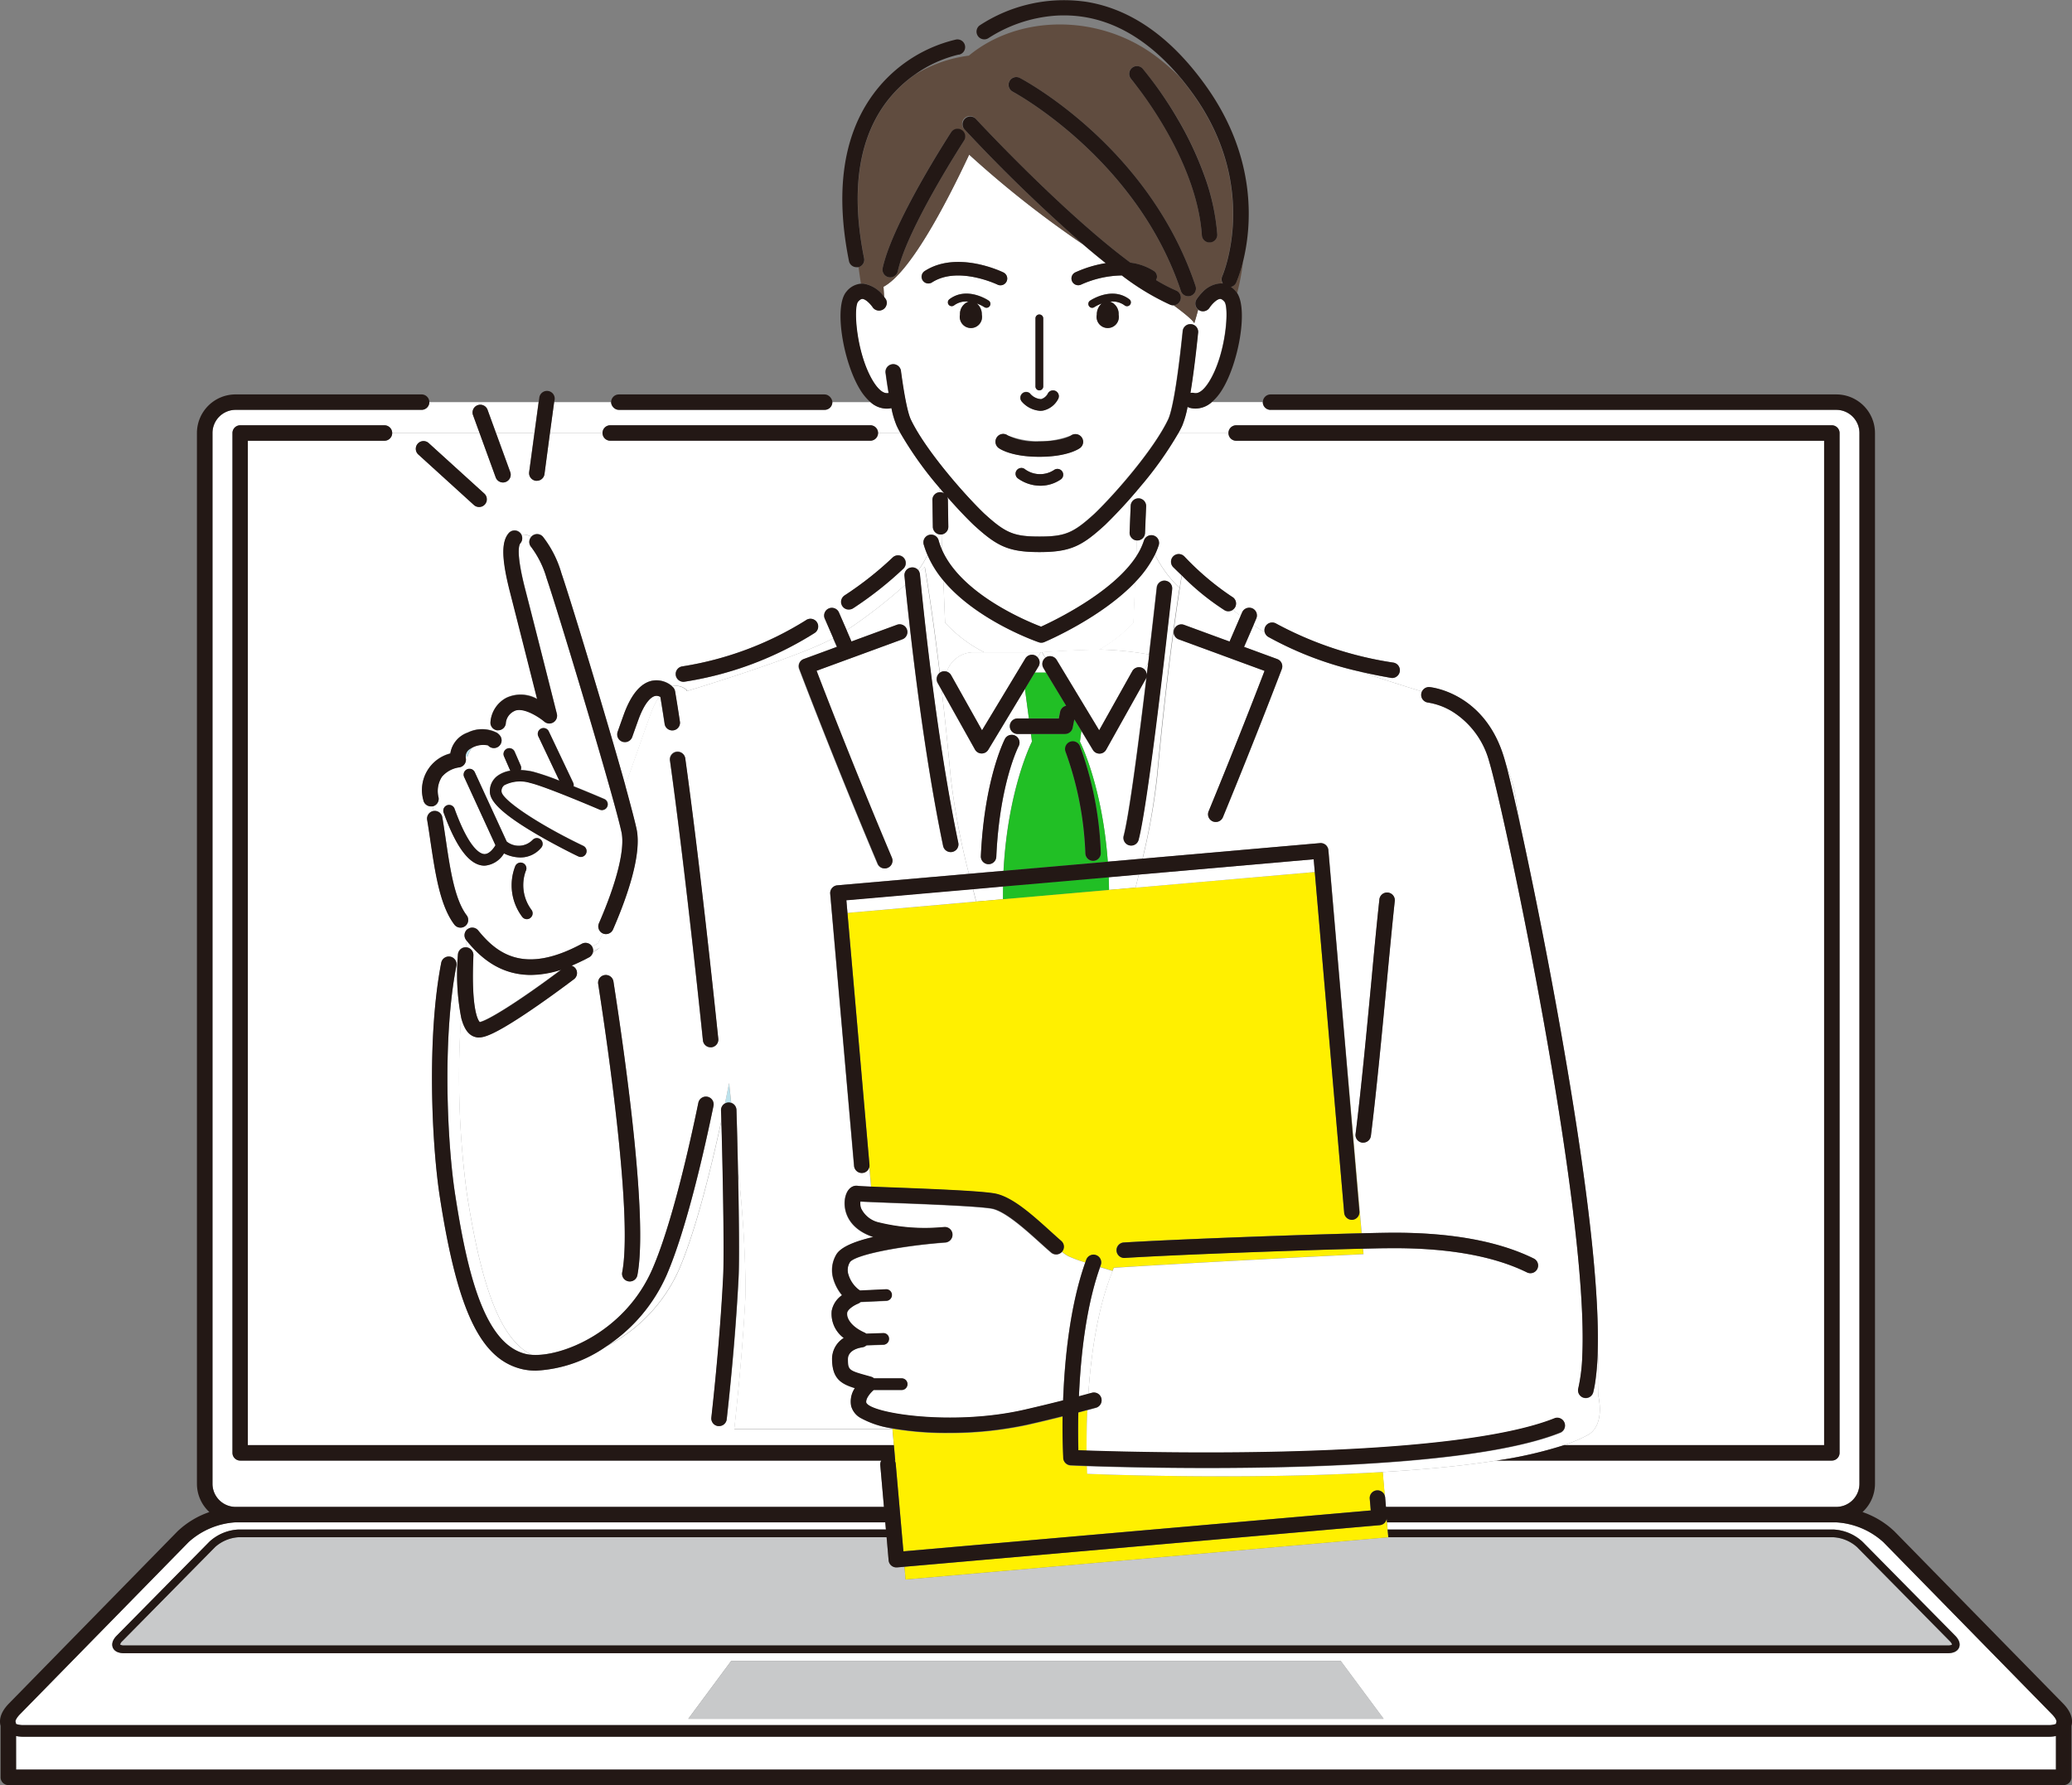 <svg xmlns="http://www.w3.org/2000/svg" width="257.981" height="222.285" viewBox="0 0 257.981 222.285">
  <rect x="0" y="0" width="257.981" height="222.285" fill="#808080" stroke="none"/>
  <g id="レイヤー_2" data-name="レイヤー 2" transform="translate(0.001 -0.05)">
    <g id="レイヤー_5" data-name="レイヤー 5" transform="translate(-0.001 0.05)">
      <path id="パス_1727" data-name="パス 1727" d="M472.332,148.326a10.989,10.989,0,0,0,.662,2.22c.136.285.292.587.458.893h-2.776a.964.964,0,0,0-.964-.964H437.327a.964.964,0,0,0-.96.964H429.82l.523-3.849h7.093a.961.961,0,0,0,.964.96h25.621a.96.96,0,0,0,.964-.96h4.751a3.078,3.078,0,0,0,2.016.8,2.676,2.676,0,0,0,.58-.068Z" transform="translate(-361.35 -97.516)" fill="#fff"/>
      <path id="パス_1728" data-name="パス 1728" d="M471.144,151.439l-1.069-2.939a.964.964,0,0,0-1.809.658l.831,2.281H458.213a.964.964,0,0,0-.96-.964H439.292a.964.964,0,0,0-.964.964V278.429a.964.964,0,0,0,.964.964H519.11a.949.949,0,0,0-.125.56l.458,5.21H438.725a2.888,2.888,0,0,1-2.885-2.885V151.439a2.888,2.888,0,0,1,2.885-2.888h23.153a.961.961,0,0,0,.96-.96h13.6l-.523,3.849Z" transform="translate(-409.383 -97.516)" fill="#fff"/>
      <path id="パス_1729" data-name="パス 1729" d="M431.765,536.106a.827.827,0,0,0-.075-.166h.061Z" transform="translate(-320.297 -354.063)" fill="#fff"/>
      <path id="パス_1730" data-name="パス 1730" d="M89.485,148.537h70.438a2.892,2.892,0,0,1,2.871,2.888V282.265a2.888,2.888,0,0,1-2.888,2.885H103.845l-.1-1.188a1.057,1.057,0,0,0-.054-.227l-.255-2.929c5.023-.3,9.914-.753,14.183-1.425h41.745a.964.964,0,0,0,.96-.964V151.426a.964.964,0,0,0-.96-.964H85.2a.964.964,0,0,0-.96.964H78a9.782,9.782,0,0,0,.462-.893,12,12,0,0,0,.679-2.376.984.984,0,0,0,.278.126,2.793,2.793,0,0,0,.716.092,3.078,3.078,0,0,0,2.016-.8H88.5a.96.96,0,0,0,.988.967Z" transform="translate(68.714 -97.503)" fill="#fff"/>
      <path id="パス_1731" data-name="パス 1731" d="M258.914,637.1a4.912,4.912,0,0,0,.96-.095v4.178H5.89V637a4.96,4.96,0,0,0,.964.092Z" transform="translate(-3.893 -420.824)" fill="#fff"/>
      <path id="パス_1732" data-name="パス 1732" d="M33.467,559.483a5.746,5.746,0,0,0-3.618,1.51l-11.539,11.7c-.679.679-.6,1.229-.492,1.49s.434.7,1.405.7H246.277c.967,0,1.3-.438,1.405-.7s.19-.8-.492-1.49l-11.539-11.7a5.739,5.739,0,0,0-3.618-1.51H176.518l-.078-.893h55.942a9.556,9.556,0,0,1,5.855,2.461l21,21.429c.509.519.577.849.567.906a.929.929,0,0,0-.068.3,2.6,2.6,0,0,1-.967.146H6.706a2.6,2.6,0,0,1-.971-.146.969.969,0,0,0-.068-.312c0-.051.061-.377.57-.9l20.995-21.439a9.564,9.564,0,0,1,5.855-2.461h80.884l.078.893Zm142.545,23.571-5.349-7.216H94.789l-5.345,7.216Z" transform="translate(-3.745 -369.019)" fill="#fff"/>
      <path id="パス_1733" data-name="パス 1733" d="M500.658,166.275a.96.96,0,0,0-.923.974l.054,3.343a.964.964,0,0,0,.961.947h.017a1.007,1.007,0,0,0,.105,0l.081,1.962a8.684,8.684,0,0,1-.421-1.154.964.964,0,1,0-1.853.509,10.389,10.389,0,0,0,.445,1.242,11.5,11.5,0,0,1-1.14,1.9.96.96,0,0,0-1.7.7c.031.339.068.7.105,1.093a63.536,63.536,0,0,1-7.317,5.678l-.964-2.213a.962.962,0,0,0-1.765.767l1.059,2.437c-.312.17-.624.339-.93.479-4.578,2.179-14.536,5.278-17.285,6.109v-.115a2.036,2.036,0,0,0-1.84-.5,2.956,2.956,0,0,0-2.539-.679c-1.412.319-2.579,1.727-3.475,4.195-.241.679-.5,1.395-.77,2.162a.964.964,0,0,0,1.816.638c.268-.76.523-1.48.764-2.145.886-2.44,1.748-2.888,2.077-2.97a.889.889,0,0,1,.557.058,9.712,9.712,0,0,0-1.13,2.294c-.889,2.444-1.965,5.624-3.136,8.807-2.355-8.41-6.744-22.878-7.962-26.442a13.442,13.442,0,0,0-2.311-4.551.961.961,0,0,0-1.358-.071.8.8,0,0,0-.088.1,1.9,1.9,0,0,0-1.2-.261.957.957,0,0,0-1.6-.2c-.927,1.1-.869,3.241.2,7.4.95,3.71,2.512,9.887,3.357,13.236a4.173,4.173,0,0,0-3.852-.139,3.733,3.733,0,0,0-1.952,2.936.961.961,0,0,0,.811,1.089h.071a2.154,2.154,0,0,1-.02.367,4.073,4.073,0,0,0-3.693-.071,3.33,3.33,0,0,0-2.179,2.607,4.689,4.689,0,0,0-3.363,5.793.964.964,0,0,0,.947.8.943.943,0,0,0,.166,0h.031c.037.193.078.387.115.587a.961.961,0,0,0-.781,1.106c.149.869.285,1.8.417,2.7.577,3.91,1.174,7.955,2.97,10.331a.967.967,0,0,0,.767.38.954.954,0,0,0,.574-.19l.292.39h-.017a.967.967,0,0,0-.143,1.358l.031.037c-.017.255-.034.536-.054.842h0a.967.967,0,0,0-1.018.916,27.91,27.91,0,0,0,.4,7.806,109.472,109.472,0,0,0,.713,21.969c2.009,12.958,4.565,18.3,8.04,20.085a4.807,4.807,0,0,1-.628-.092c-5.267-1.168-7.375-10.233-8.865-19.854-1-6.418-1.605-19.512.153-28.509a.961.961,0,1,0-1.887-.367c-1.806,9.238-1.185,22.627-.17,29.188,2.213,14.254,5.115,20.279,10.352,21.439a7.6,7.6,0,0,0,1.622.163,16.75,16.75,0,0,0,8.733-3.007A19.712,19.712,0,0,0,468.2,263.1c2.108-4.867,4.039-12.8,5.281-18.548.153,5.24.384,16.2.221,19.457-.261,5.2-.757,11.088-1.466,17.506a.961.961,0,0,0,.848,1.062h.109a.961.961,0,0,0,.954-.855c.716-6.448,1.215-12.384,1.476-17.618.115-2.271.041-8.186-.068-13.375a140.582,140.582,0,0,1,.937,15.249c-.261,5.43-.777,11.2-1.412,17h19.691l.17,1.968H414.5V159.877h17.021a.961.961,0,0,0,.961-.96h10.884l2.009,5.522a.964.964,0,0,0,.9.635.927.927,0,0,0,.339-.061.964.964,0,0,0,.577-1.232l-1.772-4.864h4.762l-.648,4.857a.964.964,0,0,0,.825,1.083h.132a.96.96,0,0,0,.95-.832l.679-5.115h6.55a.96.96,0,0,0,.96.96h32.385a.964.964,0,0,0,.964-.96h2.773a45.563,45.563,0,0,0,4.88,6.835Zm-56.746.149-6.883-6.252a.961.961,0,0,0-1.293,1.422l6.883,6.255a.962.962,0,0,0,1.293-1.425Zm41.423,16.046a.961.961,0,0,0-1.358-.238,40.93,40.93,0,0,1-15.381,5.743.964.964,0,0,0,.129,1.918.82.82,0,0,0,.129,0,42.478,42.478,0,0,0,16.226-6.075.96.96,0,0,0,.255-1.347Zm10.861-8.033a.967.967,0,0,0-1.358-.051,42.128,42.128,0,0,1-5.953,4.711.964.964,0,0,0,1.018,1.632,44.65,44.65,0,0,0,6.241-4.931.96.96,0,0,0,.041-1.361Z" transform="translate(-383.652 -104.994)" fill="#fff"/>
      <path id="パス_1734" data-name="パス 1734" d="M587.188,274.407a2.167,2.167,0,0,1,.367-.207,2.62,2.62,0,0,0-.638,1.144l-.265.051A1.072,1.072,0,0,1,587.188,274.407Z" transform="translate(-528.679 -181.156)" fill="#bce2ec"/>
      <path id="パス_1735" data-name="パス 1735" d="M103.376,159.844h73.2v125.07H144.2a19.026,19.026,0,0,0,2.939-1.249c1.358-.753,1.8-2.569,1.337-4.864.075-1.632.041-3.611-.081-5.861.207-9.3-2.036-24.732-4.188-37.2-1.792-10.365-3.886-20.74-5.43-27.857-.255-1.48-.451-2.647-.567-3.435a15.154,15.154,0,0,0-1.154-3.981c-.129-.5-.238-.9-.339-1.188-2.413-8-8.974-8.719-9.252-8.746a.961.961,0,0,0-.954.54c-1.266-.387-4.368-1.358-7.752-2.484,1.358.322,2.678.574,3.872.784a.924.924,0,0,0,.166.017.964.964,0,0,0,.166-1.911,44.517,44.517,0,0,1-14.638-4.874.964.964,0,0,0-1.4,1.106q-.7-.431-1.4-.913l.339-.8a.961.961,0,0,0-1.761-.767l-.183.417c-.339-.248-.658-.5-.981-.75a.913.913,0,0,0,.292-.319.957.957,0,0,0-.384-1.3,33.759,33.759,0,0,1-5.96-5.05.96.96,0,1,0-1.358,1.358c.339.339.679.679,1.056,1.018-.068.411-.153.937-.251,1.578a14.956,14.956,0,0,1-3.078-4.192,9.506,9.506,0,0,0,.462-1.154.964.964,0,0,0-1.836-.58,8.06,8.06,0,0,1-.957,1.972l.081-1.982h.041a.964.964,0,0,0,.96-.923L92.148,168a.96.96,0,0,0-.923-1l.054-1.3a44.444,44.444,0,0,0,4.88-6.835h6.255a.96.96,0,0,0,.96.984Z" transform="translate(50.54 -104.961)" fill="#fff"/>
      <path id="パス_1736" data-name="パス 1736" d="M492.328,399.879a.923.923,0,0,0-.438.126c.2-.954.37-1.809.509-2.525q.132,1.235.265,2.45a.992.992,0,0,0-.3-.054Z" transform="translate(-401.628 -262.595)" fill="#bce2ec"/>
      <path id="パス_1737" data-name="パス 1737" d="M333.74,609.43l5.345,7.216H252.5l5.345-7.216Z" transform="translate(-166.802 -402.611)" fill="#c8c9ca"/>
      <path id="パス_1738" data-name="パス 1738" d="M202.009,564.08h55.4a4.84,4.84,0,0,1,2.936,1.225L271.883,577c.251.251.292.411.289.448a.92.92,0,0,1-.516.1H44.6a.818.818,0,0,1-.523-.112.91.91,0,0,1,.292-.438h0l11.539-11.7a4.823,4.823,0,0,1,2.932-1.225h80.7l.251,2.881a.967.967,0,0,0,.96.879h.085l.927-.081.139,1.588Z" transform="translate(-29.152 -372.652)" fill="#c8c9ca"/>
      <path id="パス_1739" data-name="パス 1739" d="M395.877,325.24v1.605l-3.343.292c-.136-.526-.272-1.049-.4-1.568Z" transform="translate(-270.983 -214.873)" fill="#fff"/>
      <path id="パス_1740" data-name="パス 1740" d="M346.09,320.89q-.2.811-.407,1.636l-3.3.288q0-.815-.041-1.6Z" transform="translate(-204.298 -211.999)" fill="#fff"/>
      <path id="パス_1741" data-name="パス 1741" d="M339.165,244.858a.957.957,0,0,0-.275-.75l.465-.828C339.29,243.8,339.229,244.329,339.165,244.858Z" transform="translate(-196.392 -160.73)" fill="#fff"/>
      <path id="パス_1742" data-name="パス 1742" d="M402.386,212.1a17.367,17.367,0,0,0,4.874,3.682h-1.446A3.546,3.546,0,0,0,402.6,218.2a.863.863,0,0,0-.865.136c-1.018-8.505-1.87-13.192-1.87-13.192s-.248.241-.679.648a.927.927,0,0,0-.132-.224,11.505,11.505,0,0,0,1.14-1.9,12.834,12.834,0,0,0,1.982,3.187Z" transform="translate(-284.714 -134.556)" fill="#fff"/>
      <path id="パス_1743" data-name="パス 1743" d="M335.213,241.317l-4.324.377c-.679-9.54-3.469-14.95-3.469-14.95l.176-1.33,1.415,2.345a.954.954,0,0,0,.825.465h0a.95.95,0,0,0,.825-.492l4.935-8.824a.94.94,0,0,0,.109-.339c-.974,8.145-2.152,17.2-2.854,19.9a.96.96,0,0,0,.679,1.174,1.017,1.017,0,0,0,.244.031.964.964,0,0,0,.93-.719c1.062-4.073,3.072-21.3,4.174-31.2a.961.961,0,1,0-1.911-.214c-.241,2.152-.574,5.108-.957,8.356a40.344,40.344,0,0,0-6.055-.611h-.173a17.25,17.25,0,0,0,4.293-3.367l.2-5.057a13.667,13.667,0,0,0,2.464-3.441,14.958,14.958,0,0,0,3.078,4.191c-.6,3.9-1.744,11.96-2.8,23.377A80.1,80.1,0,0,1,335.213,241.317Z" transform="translate(-192.965 -134.398)" fill="#fff"/>
      <path id="パス_1744" data-name="パス 1744" d="M377.3,244.41a1.056,1.056,0,0,0,.1.251l.339.58H376.32l.462-.767a.3.3,0,0,0,.027-.058h.068Z" transform="translate(-247.479 -161.476)" fill="#fff"/>
      <path id="パス_1745" data-name="パス 1745" d="M386.542,260.863h0a.961.961,0,0,0,.825-.465l4.565-7.568.489,3.665h-1.358a.964.964,0,1,0,0,1.924h1.605l.129.964s-3,5.841-3.54,16.087l-4.3.373a89.3,89.3,0,0,1-2.284-12.191c-.363-3.964-.74-7.521-1.1-10.643l4.124,7.361A.957.957,0,0,0,386.542,260.863Zm.815,13.786h.048a.964.964,0,0,0,.961-.92c.421-9.164,2.759-13.728,2.783-13.773a.96.96,0,1,0-1.7-.893c-.105.2-2.559,5-3,14.594A.964.964,0,0,0,387.357,274.65Z" transform="translate(-264.319 -167.038)" fill="#fff"/>
      <path id="パス_1746" data-name="パス 1746" d="M353.287,323l13.148-1.151q.031.784.041,1.6l-13.206,1.168v-.367C353.273,323.818,353.277,323.408,353.287,323Z" transform="translate(-228.393 -212.633)" fill="#21bf25"/>
      <path id="パス_1747" data-name="パス 1747" d="M357.267,266.763l-.129-.964h4.246a.964.964,0,0,0,.944-.774l.2-1.025.876,1.449-.176,1.33s2.776,5.41,3.469,14.95l-12.975,1.137C354.27,272.6,357.267,266.763,357.267,266.763Zm4.174,1.286a41.4,41.4,0,0,1,2.444,12.646.961.961,0,0,0,.96.92h.058a.957.957,0,0,0,.92-1,42.6,42.6,0,0,0-2.6-13.294.964.964,0,0,0-1.782.73Z" transform="translate(-228.765 -174.417)" fill="#21bf25"/>
      <path id="パス_1748" data-name="パス 1748" d="M374.132,250.947a.967.967,0,0,0-.77.757l-.16.808h-3.713L369,248.846l1.222-2.036h1.419Z" transform="translate(-241.387 -163.061)" fill="#21bf25"/>
      <path id="パス_1749" data-name="パス 1749" d="M354.625,196.342c-1.782-.679-9.873-4.025-12.323-9.537l-.081-1.962a.96.96,0,0,0,.842-.967l-.054-3.346a.929.929,0,0,0-.081-.363c1.188,1.358,2.342,2.573,3.279,3.475,2.878,2.634,4.3,3.394,8.2,3.394s5.325-.76,8.186-3.394l.031-.031a61.037,61.037,0,0,0,4.208-4.561l-.054,1.3h0a.964.964,0,0,0-1,.923l-.136,3.319a.964.964,0,0,0,.923,1l-.081,1.982C363.554,192.086,356.288,195.575,354.625,196.342Z" transform="translate(-224.999 -118.299)" fill="#fff"/>
      <path id="パス_1750" data-name="パス 1750" d="M413.774,179.593l-.024-.523.574.679a.967.967,0,0,0-.526-.156Z" transform="translate(-296.767 -118.312)" fill="#fff"/>
      <path id="パス_1751" data-name="パス 1751" d="M356.374,222.689a.957.957,0,0,0-.339,1.018h-.479a.954.954,0,0,0-.143-1.083l.383-.638h-7.036a17.367,17.367,0,0,1-4.874-3.682l-.217-5.254c4.147,4.969,11.5,7.558,11.879,7.691a.9.9,0,0,0,.312.054.96.96,0,0,0,.377-.078c.373-.16,7.127-3.075,11.319-7.467l-.2,5.057a17.252,17.252,0,0,1-4.293,3.367c-2.844,0-7.127.309-7.127.309Z" transform="translate(-226.215 -140.759)" fill="#fff"/>
      <path id="パス_1752" data-name="パス 1752" d="M352.8,79.013a.964.964,0,1,0-1.914-.2c-.825,7.945-1.48,10.26-1.8,10.935-1.724,3.652-6.482,9.164-9.164,11.74-2.654,2.427-3.682,2.854-6.869,2.854s-4.215-.428-6.886-2.871c-2.657-2.559-7.416-8.071-9.14-11.723-.258-.553-.679-2.036-1.215-5.977a.964.964,0,1,0-1.907.258q.183,1.358.367,2.433c-.723.183-1.432-.679-1.9-1.408-2.111-3.394-2.529-9.235-1.9-9.965.3-.339.479-.339.54-.339.434.031,1.039.679,1.313,1.093a.964.964,0,0,0,1.622-1.018c-.027-.041-.1-.153-.214-.3-.02-.339-.048-.777-.081-1.273,3.258-1.731,7.65-10.026,10.667-16.454a126.476,126.476,0,0,0,14.187,11.183c.94.808,1.884,1.588,2.82,2.332a14.831,14.831,0,0,0-3.791,1.147.842.842,0,0,0,.74,1.514,12.772,12.772,0,0,1,5.06-1.134,31.159,31.159,0,0,0,6.011,3.642.91.91,0,0,0,.373.078h.071c2.467,1.826,2.559,2.186,2.552,2.24h0c.024-.068.227-.679.492-1.7a.588.588,0,0,0,.071.058.964.964,0,0,0,1.327-.3c.275-.421.879-1.062,1.313-1.093.061,0,.244,0,.54.339.625.73.207,6.581-1.9,9.965-.465.747-1.174,1.6-1.9,1.408a.94.94,0,0,0-.434,0C352.165,84.562,352.484,82.092,352.8,79.013Zm-24.8,14.309c.153.112,1.6,1.086,5.057,1.086s4.9-.974,5.057-1.086A.961.961,0,0,0,337,91.757a11,11,0,0,1-7.881,0,.95.95,0,0,0-1.337.217A.971.971,0,0,0,328.007,93.322Zm2.376,3.777a4.819,4.819,0,0,0,2.8.923,4.473,4.473,0,0,0,2.607-.818.723.723,0,0,0-.872-1.151,3.177,3.177,0,0,1-3.706-.139.723.723,0,0,0-.825,1.184Zm2.786-8.414a2.377,2.377,0,0,0,.339-.027,2.783,2.783,0,0,0,1.89-1.436.726.726,0,1,0-1.283-.679,1.4,1.4,0,0,1-.838.679,1.905,1.905,0,0,1-1.4-.726.723.723,0,0,0-1.018,1.018,3.305,3.305,0,0,0,2.3,1.171ZM323.2,76.716a1.386,1.386,0,1,0,2.715,0,1.779,1.779,0,0,0-.618-1.392,4.7,4.7,0,0,1,.93.451.486.486,0,0,0,.268.081.472.472,0,0,0,.4-.21.482.482,0,0,0-.126-.679c-.112-.075-2.715-1.809-4.884-.176a.48.48,0,0,0,.577.767,2.555,2.555,0,0,1,1.833-.479,1.616,1.616,0,0,0-1.1,1.636Zm5.39-5.254c-.234-.115-5.77-2.766-9.788-.183a.842.842,0,1,0,.91,1.415c3.214-2.067,8.091.258,8.145.282a.818.818,0,0,0,.367.085.842.842,0,0,0,.367-1.6Zm4.473,5.233a.485.485,0,0,0-.482.482v8.485a.482.482,0,1,0,.964,0V77.177a.485.485,0,0,0-.485-.475Zm11.2-1.9c-2.172-1.629-4.775.1-4.887.176a.485.485,0,0,0-.126.679.472.472,0,0,0,.4.21.5.5,0,0,0,.272-.081,4.666,4.666,0,0,1,.916-.445,1.785,1.785,0,0,0-.608,1.385,1.386,1.386,0,1,0,2.715,0,1.615,1.615,0,0,0-1.069-1.622,2.552,2.552,0,0,1,1.826.475.48.48,0,1,0,.577-.767Z" transform="translate(-203.656 -37.539)" fill="#fff"/>
      <path id="パス_1753" data-name="パス 1753" d="M304.765,98.633a17.09,17.09,0,0,0,.848-2.624,27.769,27.769,0,0,1-.73,3.927,1.975,1.975,0,0,0-.149-.2,3.317,3.317,0,0,0-.624-.56A.957.957,0,0,0,304.765,98.633Z" transform="translate(-150.846 -63.442)" fill="#604c3f"/>
      <path id="パス_1754" data-name="パス 1754" d="M308.591,38.146c-1.588-7.877-.8-14.21,2.328-18.826a15.819,15.819,0,0,1,4.039-4.073,16.929,16.929,0,0,1,6.666-2.342c6.235-5.152,16.27-5.247,23.377.146a27.576,27.576,0,0,1,2.8,2.44q.913,1.076,1.785,2.3c8.291,11.631,3.615,22.481,3.567,22.59a.954.954,0,0,0,.075.916,2.392,2.392,0,0,0-.485,0,3.394,3.394,0,0,0-2.067,1.086,5.865,5.865,0,0,0-.726.889.961.961,0,0,0,.224,1.273c-.265,1.018-.468,1.639-.492,1.7,0-.054-.085-.414-2.552-2.24a.96.96,0,0,0,.3-1.843,19.81,19.81,0,0,1-2.495-1.3.842.842,0,0,0-.268-1.13,7.073,7.073,0,0,0-2.929-1.042c-8.529-6.326-19.125-17.771-19.257-17.913a.962.962,0,1,0-1.415,1.3,205.38,205.38,0,0,0,14.787,14.339,126.484,126.484,0,0,1-14.187-11.183c-3.017,6.428-7.409,14.723-10.667,16.454.034.5.061.93.081,1.273a3.963,3.963,0,0,0-2.579-1.677,2.5,2.5,0,0,0-.319,0q-.156-.988-.292-2.036a.957.957,0,0,0,.7-1.1Zm42.041-2.885a.954.954,0,0,0,.882.889h.143a.961.961,0,0,0,.893-1.018,27.381,27.381,0,0,0-1.643-7.416,41.955,41.955,0,0,0-3.394-7.127,46.675,46.675,0,0,0-4.273-6.072.962.962,0,0,0-1.459,1.252c0,.017.258.309.655.818C344.4,19.106,350.075,27.085,350.631,35.261ZM327.077,17.388c.153.081,15.446,8.325,20.944,24.823a.964.964,0,0,0,.913.658.927.927,0,0,0,.3-.051.964.964,0,0,0,.611-1.218c-5.749-17.248-21.2-25.566-21.881-25.913a.96.96,0,1,0-.9,1.7ZM311.628,40.5a1.046,1.046,0,0,0,.207.02.96.96,0,0,0,.937-.757c1.171-5.342,8.166-16.152,8.237-16.247a.962.962,0,0,0-1.612-1.049c-.3.455-7.26,11.2-8.505,16.885A.967.967,0,0,0,311.628,40.5Z" transform="translate(-200.992 -5.978)" fill="#604c3f"/>
      <path id="パス_1755" data-name="パス 1755" d="M322,118.68h0" transform="translate(-173.304 -78.418)" fill="none" stroke="#604c3f" stroke-linecap="round" stroke-linejoin="round" stroke-width="0"/>
      <path id="パス_1756" data-name="パス 1756" d="M389.635,239.991a.981.981,0,0,0-.21-.18.96.96,0,0,0-1.32.339l-5.4,8.923L378.86,242.2a.95.95,0,0,0-.54-.438,3.55,3.55,0,0,1,3.217-2.413h8.481Z" transform="translate(-260.438 -158.133)" fill="#fff"/>
      <path id="パス_1757" data-name="パス 1757" d="M351.285,240.871a.916.916,0,0,0-.21-.163.961.961,0,0,0-1.31.367l-4.124,7.358-5.284-8.76a.964.964,0,0,0-1.324-.339.717.717,0,0,0-.088.064l-.424-.709s4.276-.3,7.127-.309h.173a40.34,40.34,0,0,1,6.055.611c-.037.339-.078.679-.119,1.018Z" transform="translate(-208.786 -157.493)" fill="#fff"/>
      <path id="パス_1758" data-name="パス 1758" d="M562.317,349.35a12.507,12.507,0,0,0,3.822-.645c-5.43,4.073-9.211,6.367-10.131,6.516-.17-.166-1.106-1.408-.794-8.291a.964.964,0,0,0-.913-1.018c.02-.305.037-.587.054-.842C556.011,347.117,558.434,349.35,562.317,349.35Z" transform="translate(-496.283 -227.973)" fill="#fff"/>
      <path id="パス_1759" data-name="パス 1759" d="M540.981,347.76s-.367.309-.981.811a.919.919,0,0,0,.1-.285C540.4,348.123,540.7,347.947,540.981,347.76Z" transform="translate(-466.273 -229.75)" fill="#fff"/>
      <path id="パス_1760" data-name="パス 1760" d="M544.69,352.58c.624-.255,1.269-.557,1.945-.91-.434.339-.944.764-1.5,1.208A.978.978,0,0,0,544.69,352.58Z" transform="translate(-473.518 -232.333)" fill="#fff"/>
      <path id="パス_1761" data-name="パス 1761" d="M544.113,197.754a11.963,11.963,0,0,1,1.918,3.886c1.466,4.29,8.41,27.325,9.323,31.625.445,2.087-.58,6.221-2.814,11.339a.964.964,0,0,0,.492,1.263c-.339.75-.567,1.2-.567,1.2-.255.16-.506.309-.753.455a.96.96,0,0,0-1.293-.373c-7.1,3.822-10.521,1.307-12.9-1.656a.96.96,0,0,0-1.337-.153l-.292-.39h0a.96.96,0,0,0,.187-1.358c-1.5-1.985-2.06-5.77-2.6-9.452-.136-.91-.271-1.846-.424-2.739a.957.957,0,0,0-1.11-.787h0c-.037-.2-.078-.394-.115-.587a.957.957,0,0,0,.75-1.1,3.267,3.267,0,0,1,.424-2.593,3.41,3.41,0,0,1,2.128-1.161.974.974,0,0,0,.845-1.123,1.57,1.57,0,0,1-.02-.187l.265-.051a2.62,2.62,0,0,1,.638-1.144,2.942,2.942,0,0,1,1.88-.234.96.96,0,0,0,1.51-1.184,1.472,1.472,0,0,0-.339-.339,2.265,2.265,0,0,1,.02-.367H540a.964.964,0,0,0,.95-.821,1.839,1.839,0,0,1,1.018-1.551c1.018-.584,2.987.624,3.788,1.3a.964.964,0,0,0,1.554-.971c-.027-.1-2.6-10.311-3.947-15.568-1.164-4.541-.747-5.495-.591-5.678a.964.964,0,0,0,.129-1.039,1.9,1.9,0,0,1,1.2.261.957.957,0,0,0,.01,1.276Zm-.543,46.334a.709.709,0,0,0,.411-.129.719.719,0,0,0,.18-1.018,5.107,5.107,0,0,1-.736-4.826.723.723,0,1,0-1.31-.6,6.552,6.552,0,0,0,.862,6.255.73.73,0,0,0,.594.322Zm-6.493-18.327a.723.723,0,0,0-1.31.6l3.91,8.519c-.272.451-.8,1.117-1.385,1.1-.506-.02-1.884-.608-3.7-5.614a.723.723,0,1,0-1.358.492c1.582,4.351,3.221,6.5,5.009,6.564h.085a3.1,3.1,0,0,0,2.41-1.527,4.626,4.626,0,0,0,2.036.506,3.346,3.346,0,0,0,2.644-1.273.723.723,0,0,0-1.1-.93,2.416,2.416,0,0,1-3.245.221Zm9.242-5.04a.721.721,0,1,0-1.3.618l2.6,5.488a30.709,30.709,0,0,0-3.3-1.127,8.413,8.413,0,0,0-1.514-.2.706.706,0,0,0,0-.557l-.74-1.7a.723.723,0,1,0-1.324.577l.74,1.7c0,.02.027.037.041.061a3.645,3.645,0,0,0-1.656.679,2.352,2.352,0,0,0-.9,1.9c0,.882.645,2.274,5.654,5.227,2.647,1.561,5.328,2.844,5.356,2.858a.709.709,0,0,0,.309.071.723.723,0,0,0,.312-1.375c-5.522-2.637-10.182-5.743-10.182-6.788a.9.9,0,0,1,.339-.767,4.287,4.287,0,0,1,3.238-.285c1.894.434,8.563,3.289,8.631,3.319a.723.723,0,1,0,.567-1.327c-.139-.061-1.863-.8-3.8-1.578a.7.7,0,0,0-.054-.451Z" transform="translate(-477.974 -129.631)" fill="#fff"/>
      <path id="パス_1762" data-name="パス 1762" d="M312.373,528.987a.957.957,0,0,0-.872,1.042l.126,1.459-58.189,5.091-.957-10.908a.824.824,0,0,0-.051-.227v-.166l-.17-1.924-.17-1.969v-.071a39.688,39.688,0,0,0,6.93.553,46.149,46.149,0,0,0,9.893-1.018q2.216-.506,4.385-1.049c-.044,2.959.061,4.979.075,5.2a.96.96,0,0,0,.92.906c.2,0,.906.041,2.019.078.017.608.037.947.037.947s19.206.828,36.78-.227l.255,2.929a.964.964,0,0,0-1.011-.641Z" transform="translate(-140.962 -343.401)" fill="#fff000"/>
      <path id="パス_1763" data-name="パス 1763" d="M361.235,517.759l1.123-.3c-.088,1.965-.105,3.7-.095,5.047l-1.018-.034C361.218,521.523,361.187,519.849,361.235,517.759Z" transform="translate(-226.97 -341.855)" fill="#fff000"/>
      <path id="パス_1764" data-name="パス 1764" d="M311.056,559.571h0l-60.106,5.261-.139-1.588,59.163-5.176a.957.957,0,0,0,.865-.808l.037.458.078.893Z" transform="translate(-138.198 -368.147)" fill="#fff000"/>
      <path id="パス_1765" data-name="パス 1765" d="M291.47,368.968a.961.961,0,1,0-1.806-.658c-.037.1-.075.2-.109.309a16.533,16.533,0,0,1-2.125-.8,6.107,6.107,0,0,1-.791-.54.96.96,0,0,0-.115-1.337c-.421-.363-.882-.777-1.358-1.218-2.257-2.036-4.813-4.344-7.025-4.7-1.989-.319-8.084-.553-12.537-.726-.95-.034-1.918-.071-2.715-.105l-.224-2.559a1.088,1.088,0,0,0,0-.234l-2.725-31.306,16.026-1.415,3.343-.292,13.206-1.157,3.3-.288L318.126,320l3.659,42.424a.964.964,0,0,0,.957.879h.061a.961.961,0,0,0,.876-1.042l-2.128-24.776,2.4,27.491c-7.843.193-22.912.737-29.677,1.154a.964.964,0,0,0,.119,1.921c6.788-.421,21.942-.967,29.727-1.157l.058.679c-19.939.977-31.085,1.7-31.085,1.7-.054.126-.105.251-.156.377-.543-.16-1.066-.316-1.561-.468A.915.915,0,0,0,291.47,368.968Z" transform="translate(-154.422 -211.411)" fill="#fff000"/>
      <path id="パス_1766" data-name="パス 1766" d="M354.59,465c.5.153,1.018.309,1.561.468-1.88,4.612-2.695,10.433-3.027,15.327l-1.174.316C352.157,476.271,352.8,470.016,354.59,465Z" transform="translate(-217.621 -307.199)" fill="#fff"/>
      <path id="パス_1767" data-name="パス 1767" d="M391.713,448.532c-1.941,5.495-2.583,12.218-2.766,17.2-1.6.407-3.224.8-4.863,1.174-8.98,2.036-19.053.441-19.644-.879-.115-.523.557-1.28.9-1.565a.154.154,0,0,0,.024-.024h3.482a.723.723,0,0,0,0-1.446h-3.492a.927.927,0,0,0-.36-.2l-.519-.146c-2.254-.628-2.342-.7-2.376-1.982s1.6-1.51,1.789-1.534a.978.978,0,0,0,.54-.255l2.1-.071a.723.723,0,0,0,.7-.747.713.713,0,0,0-.747-.7l-2.1.071a.878.878,0,0,0-.214-.136c-1.622-.726-2.25-1.761-2.155-2.461.058-.417.828-.93,1.358-1.14a.915.915,0,0,0,.316-.207l3.255-.149a.717.717,0,1,0-.078-1.432l-3.217.153a1.147,1.147,0,0,0-.149-.1,3.734,3.734,0,0,1-1.293-1.877,1.86,1.86,0,0,1,.18-1.541c.54-.865,5.712-1.958,11.427-2.43l.523-.041a.964.964,0,0,0-.163-1.918l-.431.034a23.942,23.942,0,0,1-7.735-.6,3.232,3.232,0,0,1-2.213-1.734,1.852,1.852,0,0,1-.1-.879c.608.037,1.744.085,4,.17,4.154.16,10.43.4,12.3.7,1.653.265,4.188,2.552,6.041,4.225.5.448.967.872,1.405,1.249a.957.957,0,0,0,1.358-.105,6.118,6.118,0,0,0,.791.54A16.534,16.534,0,0,0,391.713,448.532Z" transform="translate(-256.593 -291.325)" fill="#fff"/>
      <path id="パス_1768" data-name="パス 1768" d="M300.1,316.9l-22.319,1.951q.21-.825.407-1.636l21.775-1.907Z" transform="translate(-136.395 -208.313)" fill="#fff"/>
      <path id="パス_1769" data-name="パス 1769" d="M402.03,327.588l15.751-1.378c.132.519.268,1.042.4,1.568l-16.016,1.415Z" transform="translate(-296.651 -215.514)" fill="#fff"/>
      <path id="パス_1770" data-name="パス 1770" d="M404.907,264.108c.489,1.928,1.29,2.393,2.036,2.495a2,2,0,0,0,.214,0c.679,0,1.928-.428,5.267-2.613,2.668-1.748,5.454-3.825,6.53-4.636a.964.964,0,0,0,.187-1.358l-.034-.037c.557-.445,1.066-.855,1.5-1.208.078-.044.16-.081.241-.126a.95.95,0,0,0,.387-.39c.614-.5.981-.811.981-.811-.3.187-.594.363-.882.526a.953.953,0,0,0-.1-.628h0c.248-.146.5-.3.753-.455,0,0,.224-.451.567-1.2h0a.907.907,0,0,0,.384.081.964.964,0,0,0,.882-.577c1.714-3.934,3.615-9.3,2.932-12.51-.214-1-.73-2.943-1.422-5.4,1.171-3.183,2.247-6.364,3.136-8.807a9.715,9.715,0,0,1,1.13-2.294.766.766,0,0,1,.119.058c.173,1.035.356,2.186.543,3.424a.964.964,0,0,0,1.9-.285c-.214-1.408-.417-2.7-.611-3.842a.974.974,0,0,0-.272-.523l-.112-.1a2.036,2.036,0,0,1,1.84.5v.115c2.749-.842,12.707-3.94,17.285-6.109.305-.146.618-.309.93-.479l.465,1.069-4.127,1.517a.964.964,0,0,0-.543.5.95.95,0,0,0-.027.74c.044.112,4.259,11.241,9.754,24.253a.957.957,0,0,0,.886.587.91.91,0,0,0,.373-.078.961.961,0,0,0,.512-1.259c-4.575-10.84-8.264-20.364-9.377-23.276l10.711-3.923a.964.964,0,1,0-.679-1.806l-5.658,2.077-.6-1.395a63.536,63.536,0,0,0,7.314-5.678c.652,6.53,2.23,20.672,4.7,32.534a.964.964,0,0,0,.944.767,1,1,0,0,0,.2-.02.96.96,0,0,0,.743-1.137c-2.6-12.479-4.205-27.528-4.775-33.42a.956.956,0,0,0-.081-.3c.434-.407.679-.648.679-.648s.842,4.687,1.87,13.192a.964.964,0,0,0-.275,1.242l.533.954c.363,3.122.74,6.679,1.1,10.643a89.115,89.115,0,0,0,2.284,12.191l-16.406,1.436a.971.971,0,0,0-.876,1.045l2.963,33.865a.961.961,0,0,0,1.907.068l.224,2.559c-.832-.037-1.456-.068-1.632-.088-.563-.119-1.246.2-1.548,1.222-.37,1.259-.126,3.944,3.431,5.138-2.186.513-4,1.215-4.578,2.155a3.8,3.8,0,0,0-.39,3.055,5.65,5.65,0,0,0,1.083,2.036,3.055,3.055,0,0,0-1.263,1.935,3.8,3.8,0,0,0,1.52,3.394,3.089,3.089,0,0,0-1.453,2.715c.041,2.376,1.127,3.007,2.834,3.533a2.99,2.99,0,0,0-.458,2.226,2.447,2.447,0,0,0,1.191,1.493,11.74,11.74,0,0,0,3.93,1.29v.071H438.924c.635-5.787,1.151-11.563,1.412-17a143.339,143.339,0,0,0-.937-15.249c-.061-3.055-.136-5.861-.19-7.521a.964.964,0,0,0-.658-.879q-.132-1.212-.265-2.45c-.139.716-.312,1.571-.509,2.525a.96.96,0,0,0-.492.865c0,.373.027.8.041,1.28-1.242,5.749-3.173,13.681-5.281,18.548a19.712,19.712,0,0,1-9.058,9.567,20.5,20.5,0,0,0,7.538-8.9c2.474-5.722,4.711-15.643,5.824-21.042a.961.961,0,0,0-1.884-.387c-1.1,5.332-3.3,15.106-5.709,20.666-3.394,7.86-11.309,11.027-15.079,10.718-3.475-1.782-6.031-7.127-8.04-20.085A109.177,109.177,0,0,1,404.907,264.108Zm26.011-31.954c1.721,12.408,3.445,28.509,4.1,34.835a.961.961,0,0,0,.957.862h.1a.964.964,0,0,0,.855-1.059c-.662-6.35-2.376-22.461-4.11-34.9a.964.964,0,1,0-1.907.265Zm-8.936,27.786c1.33,8.566,4.283,29.215,2.993,35.918a.957.957,0,0,0,.76,1.127.836.836,0,0,0,.183.017.961.961,0,0,0,.944-.777c1.3-6.75-1.307-25.818-2.98-36.58a.962.962,0,0,0-1.9.3Z" transform="translate(-347.508 -137.436)" fill="#fff"/>
      <path id="パス_1771" data-name="パス 1771" d="M203.484,285.421c.115.787.312,1.955.567,3.435-.713-3.265-1.313-5.841-1.721-7.416A15.155,15.155,0,0,1,203.484,285.421Z" transform="translate(-14.74 -185.938)" fill="#fff"/>
      <path id="パス_1772" data-name="パス 1772" d="M174.349,314.894a.964.964,0,1,0-.509-1.857l-.38.1c.339-4.894,1.147-10.715,3.027-15.327.051-.126.1-.251.156-.377,0,0,11.146-.733,31.085-1.7l-.058-.679c1.134-.027,2.111-.048,2.881-.058,7.372-.1,13.27.91,17.533,3.014a.962.962,0,0,0,.852-1.724c-4.538-2.243-10.735-3.326-18.412-3.214-.8,0-1.833.034-3.024.064l-2.4-27.491-.224-2.59-1.514-17.631a.984.984,0,0,0-.339-.655.961.961,0,0,0-.7-.221l-22.1,1.935a80.089,80.089,0,0,0,1.833-10.3c1.056-11.417,2.2-19.481,2.8-23.377.1-.641.183-1.168.251-1.578a30.591,30.591,0,0,0,5.339,4.341.933.933,0,0,0,.458.119.957.957,0,0,0,.553-.183c.322.251.648.5.981.75l-1.388,3.19-5.658-2.077a.962.962,0,1,0-.662,1.806l10.681,3.923c-.913,2.376-3.543,9.184-6.964,17.489a.96.96,0,0,0,.523,1.256.99.99,0,0,0,.367.071.964.964,0,0,0,.889-.594c4.259-10.341,7.3-18.368,7.331-18.449a.96.96,0,0,0-.567-1.242l-4.13-1.517,1.178-2.715q.7.479,1.4.913a.95.95,0,0,0,.451.57,42.763,42.763,0,0,0,11.38,4.307c3.394,1.137,6.486,2.1,7.752,2.484a.865.865,0,0,0-.1.339.954.954,0,0,0,.4.872.971.971,0,0,0,.468.176,8.335,8.335,0,0,1,3.055,1.147,10.538,10.538,0,0,1,4.548,6.241c1.846,6.109,12.422,55.786,11.577,73.988a21.448,21.448,0,0,1-.5,4.035.961.961,0,0,0,.7,1.164.944.944,0,0,0,.234.031.964.964,0,0,0,.933-.73c.085-.339.16-.723.224-1.117a30.942,30.942,0,0,0,.329-4.28c.122,2.25.156,4.229.081,5.861.458,2.294.037,4.11-1.337,4.864a19.026,19.026,0,0,1-2.939,1.249,52.3,52.3,0,0,1-8.414,1.924c-4.27.679-9.164,1.127-14.183,1.425-17.574,1.056-36.78.227-36.78.227s-.02-.339-.037-.947c2.837.1,8.342.248,14.977.248,14.662,0,34.845-.737,44.012-4.412a.964.964,0,0,0-.72-1.785c-5.99,2.41-18.283,3.862-35.548,4.2-9.968.193-18.969-.041-22.76-.166,0-1.358,0-3.082.1-5.047Zm33.223-33.053a.708.708,0,0,0,.119,0,.964.964,0,0,0,.954-.842c.679-5.43,1.358-12.663,1.972-19.047.339-3.733.679-7.273.994-10.124a.964.964,0,1,0-1.914-.2c-.305,2.864-.641,6.4-.994,10.144-.6,6.374-1.29,13.576-1.965,19.006a.957.957,0,0,0,.835,1.066Z" transform="translate(-37.956 -139.557)" fill="#fff"/>
      <rect id="長方形_2256" data-name="長方形 2256" width="27.545" height="1.924" rx="0.962" transform="translate(76.09 49.114)" fill="#231815"/>
      <path id="パス_1773" data-name="パス 1773" d="M1.116,307.77,22.1,286.334a10.861,10.861,0,0,1,3.967-2.4,4.789,4.789,0,0,1-1.548-3.526V149.569a4.813,4.813,0,0,1,4.809-4.809H52.493a.96.96,0,0,1,.96.96h0a.96.96,0,0,1-.96.96H29.34a2.888,2.888,0,0,0-2.885,2.888V280.408a2.888,2.888,0,0,0,2.885,2.885h80.718l-.458-5.21a.95.95,0,0,1,.126-.56H29.907a.964.964,0,0,1-.964-.964V149.569a.964.964,0,0,1,.964-.964H47.868a.964.964,0,0,1,.961.964h0a.96.96,0,0,1-.961.96H30.857V275.6h80.436l.17,1.924H111.4a1.018,1.018,0,0,1,.126.394l.957,10.908,58.189-5.091-.126-1.459a.96.96,0,0,1,1.863-.4,1.057,1.057,0,0,1,.054.227l.1,1.188h56.068a2.888,2.888,0,0,0,2.888-2.885V149.569a2.892,2.892,0,0,0-2.888-2.888H158.2a.96.96,0,0,1-.964-.96h0a.961.961,0,0,1,.964-.96h70.438a4.816,4.816,0,0,1,4.813,4.809V280.408a4.792,4.792,0,0,1-1.551,3.526,10.837,10.837,0,0,1,3.967,2.4l21,21.436c1.191,1.218,1.208,2.206,1.042,2.783v6.415a.964.964,0,0,1-.964.964H1.038a.964.964,0,0,1-.964-.961v-6.414C-.092,309.976-.078,308.992,1.116,307.77ZM234.49,287.678a9.556,9.556,0,0,0-5.855-2.461H172.693l-.037-.458a.957.957,0,0,1-.865.808l-59.18,5.179-.927.081H111.6a.967.967,0,0,1-.96-.879l-.251-2.881H29.72a4.822,4.822,0,0,0-2.932,1.225l-11.539,11.7h0a.909.909,0,0,0-.292.438.818.818,0,0,0,.523.112H242.533a.92.92,0,0,0,.516-.1c0-.037-.037-.2-.288-.448l-11.539-11.7a4.84,4.84,0,0,0-2.936-1.225h-55.43l-.085-.96h55.484a5.739,5.739,0,0,1,3.618,1.51l11.539,11.7c.679.679.6,1.229.492,1.49s-.438.7-1.405.7H15.445c-.971,0-1.3-.438-1.405-.7s-.19-.8.492-1.49l11.539-11.7a5.746,5.746,0,0,1,3.618-1.51H110.3l-.078-.893H29.34a9.564,9.564,0,0,0-5.855,2.461L2.491,309.108c-.509.519-.577.845-.57.9a.971.971,0,0,1,.068.312,2.606,2.606,0,0,0,.971.146h252.06a2.6,2.6,0,0,0,.967-.146.93.93,0,0,1,.068-.3c0-.058-.058-.387-.567-.906ZM2.005,316H255.98v-4.181a4.909,4.909,0,0,1-.96.092H2.959A4.972,4.972,0,0,1,2,311.823Z" transform="translate(0.001 -95.646)" fill="#231815"/>
      <path id="パス_1774" data-name="パス 1774" d="M86.22,156.09h74.168a.964.964,0,0,1,.96.964V284.044a.964.964,0,0,1-.961.964H118.643a52.3,52.3,0,0,0,8.414-1.924h32.368V158.014H86.22a.96.96,0,0,1-.96-.96h0a.964.964,0,0,1,.96-.964Z" transform="translate(67.695 -103.131)" fill="#231815"/>
      <path id="パス_1775" data-name="パス 1775" d="M471.345,156.083H438.96a.96.96,0,0,0-.96.96h0a.96.96,0,0,0,.96.96h32.385a.96.96,0,0,0,.96-.96h0a.964.964,0,0,0-.964-.964Z" transform="translate(-362.98 -103.125)" fill="#231815"/>
      <path id="パス_1776" data-name="パス 1776" d="M340.609,188.152h-.037a.964.964,0,0,1-.923-1l.136-3.319a.964.964,0,0,1,1-.923h0a.96.96,0,0,1,.923,1l-.136,3.323A.964.964,0,0,1,340.609,188.152Z" transform="translate(-199.003 -120.847)" fill="#231815"/>
      <path id="パス_1777" data-name="パス 1777" d="M377.41,124.407v-8.485a.482.482,0,1,1,.964,0v8.485a.482.482,0,1,1-.964,0Z" transform="translate(-248.484 -76.277)" fill="#231815"/>
      <path id="パス_1778" data-name="パス 1778" d="M375.11,143.728a.726.726,0,1,1,1.283.679,2.783,2.783,0,0,1-1.89,1.436,2.375,2.375,0,0,1-.339.027,3.337,3.337,0,0,1-2.3-1.157.723.723,0,0,1,1.018-1.018,1.929,1.929,0,0,0,1.4.726,1.4,1.4,0,0,0,.832-.692Z" transform="translate(-244.647 -94.709)" fill="#231815"/>
      <path id="パス_1779" data-name="パス 1779" d="M371.175,171.843a3.177,3.177,0,0,0,3.706.139.723.723,0,0,1,.872,1.151,4.473,4.473,0,0,1-2.606.818,4.819,4.819,0,0,1-2.8-.923.723.723,0,0,1,.825-1.184Z" transform="translate(-243.63 -113.467)" fill="#231815"/>
      <path id="パス_1780" data-name="パス 1780" d="M362.93,159.659a.95.95,0,0,1,1.337-.217,7.683,7.683,0,0,0,3.94.747c2.759,0,3.889-.679,3.94-.73a.961.961,0,1,1,1.117,1.565c-.153.112-1.592,1.086-5.057,1.086s-4.9-.974-5.057-1.086a.971.971,0,0,1-.221-1.364Z" transform="translate(-238.8 -105.224)" fill="#231815"/>
      <path id="パス_1781" data-name="パス 1781" d="M347.854,60.939a7.073,7.073,0,0,1,2.929,1.042.842.842,0,0,1,.268,1.13,19.813,19.813,0,0,0,2.495,1.3.96.96,0,0,1-.3,1.843h-.071a.909.909,0,0,1-.373-.078,30.989,30.989,0,0,1-6.011-3.642,12.771,12.771,0,0,0-5.06,1.134.842.842,0,0,1-.74-1.514A14.832,14.832,0,0,1,344.79,61c-.937-.743-1.88-1.524-2.82-2.332a202.218,202.218,0,0,1-14.787-14.339.962.962,0,0,1,1.415-1.3C328.73,43.169,339.325,54.613,347.854,60.939Z" transform="translate(-207.111 -28.235)" fill="#231815"/>
      <path id="パス_1782" data-name="パス 1782" d="M407.007,65.831a1.046,1.046,0,0,1-.207-.02.967.967,0,0,1-.737-1.147c1.246-5.685,8.21-16.42,8.505-16.885a.962.962,0,1,1,1.612,1.049c-.071.109-7.066,10.9-8.237,16.247A.961.961,0,0,1,407.007,65.831Z" transform="translate(-296.163 -31.291)" fill="#231815"/>
      <path id="パス_1783" data-name="パス 1783" d="M420.558,16.4a15.537,15.537,0,0,0-5.43,2.461,15.819,15.819,0,0,0-4.039,4.073c-3.133,4.616-3.917,10.949-2.328,18.826a.957.957,0,0,1-.7,1.117h-.051a.919.919,0,0,1-.19,0,.96.96,0,0,1-.93-.709c-1.7-8.4-.811-15.229,2.624-20.286a17.849,17.849,0,0,1,10.7-7.355.96.96,0,1,1,.339,1.891Z" transform="translate(-301.175 -9.606)" fill="#231815"/>
      <path id="パス_1784" data-name="パス 1784" d="M351.276,35.242a.957.957,0,0,1-.655.54,3.317,3.317,0,0,1,.625.567,1.982,1.982,0,0,1,.149.2c1.381,2.121.139,8.78-1.863,12.015a6.549,6.549,0,0,1-1.3,1.565,3.078,3.078,0,0,1-2.016.8,2.794,2.794,0,0,1-.716-.092.984.984,0,0,1-.278-.126,12,12,0,0,1-.679,2.376c-.136.288-.292.587-.462.893a45.147,45.147,0,0,1-4.88,6.835,61.026,61.026,0,0,1-4.208,4.561l-.031.031c-2.861,2.617-4.283,3.394-8.186,3.394s-5.325-.76-8.2-3.394c-.937-.9-2.091-2.114-3.279-3.475a.93.93,0,0,1,.081.363l.054,3.346a.96.96,0,0,1-.842.967,1.016,1.016,0,0,1-.105,0h-.017a.964.964,0,0,1-.961-.947l-.054-3.343a.96.96,0,0,1,.923-.974h.024a.967.967,0,0,1,.526.156l-.574-.679a44.61,44.61,0,0,1-4.88-6.835c-.166-.305-.322-.608-.458-.893a10.982,10.982,0,0,1-.662-2.22,2.678,2.678,0,0,1-.587.068,3.078,3.078,0,0,1-2.016-.8,6.632,6.632,0,0,1-1.3-1.565c-2.07-3.343-3.326-10.355-1.7-12.218a2.589,2.589,0,0,1,1.819-.984,2.5,2.5,0,0,1,.319,0,3.945,3.945,0,0,1,2.579,1.677c.112.146.187.258.214.3a.964.964,0,0,1-1.622,1.018c-.275-.421-.879-1.062-1.313-1.093-.061,0-.244,0-.54.339-.625.73-.207,6.577,1.9,9.965.465.743,1.174,1.592,1.9,1.408q-.183-1.083-.366-2.433a.964.964,0,1,1,1.907-.258c.533,3.937.957,5.43,1.215,5.977,1.724,3.652,6.482,9.164,9.14,11.723,2.671,2.444,3.7,2.871,6.886,2.871s4.215-.428,6.869-2.854c2.674-2.576,7.433-8.088,9.164-11.74.319-.679.974-2.99,1.8-10.935a.964.964,0,1,1,1.914.2c-.319,3.078-.638,5.549-.954,7.443a.94.94,0,0,1,.434,0c.726.19,1.436-.662,1.9-1.408,2.111-3.394,2.528-9.235,1.9-9.965-.3-.339-.479-.339-.54-.339-.434.031-1.039.679-1.314,1.093a.964.964,0,0,1-1.327.3.591.591,0,0,1-.071-.058.961.961,0,0,1-.224-1.273,5.861,5.861,0,0,1,.726-.889,3.394,3.394,0,0,1,2.067-1.086,2.393,2.393,0,0,1,.485,0,.954.954,0,0,1-.075-.916c.048-.109,4.724-10.959-3.567-22.59q-.876-1.232-1.785-2.3c-4.6-5.383-9.768-7.925-15.456-7.548a17.733,17.733,0,0,0-8.3,2.79.964.964,0,0,1-1.123-1.565A19.143,19.143,0,0,1,332.69.288c5.532.913,10.521,4.439,14.828,10.48,6.5,9.106,5.637,17.682,4.606,21.847a17.1,17.1,0,0,1-.848,2.627Z" transform="translate(-197.356 -0.05)" fill="#231815"/>
      <path id="パス_1785" data-name="パス 1785" d="M344.058,55.579a.927.927,0,0,1-.3.051.964.964,0,0,1-.913-.658c-5.5-16.5-20.791-24.742-20.944-24.823a.96.96,0,1,1,.9-1.7c.655.34,16.121,8.665,21.87,25.913A.964.964,0,0,1,344.058,55.579Z" transform="translate(-195.813 -18.738)" fill="#231815"/>
      <path id="パス_1786" data-name="パス 1786" d="M313.8,25.81a.962.962,0,0,1,1.459-1.252,46.669,46.669,0,0,1,4.249,6.082,41.96,41.96,0,0,1,3.394,7.127,27.381,27.381,0,0,1,1.653,7.423.96.96,0,0,1-.893,1.018h-.143a.954.954,0,0,1-.882-.889c-.557-8.176-6.235-16.155-8.183-18.667C314.054,26.118,313.81,25.844,313.8,25.81Z" transform="translate(-172.995 -16.018)" fill="#231815"/>
      <path id="パス_1787" data-name="パス 1787" d="M390.747,98.448A.842.842,0,0,1,391,97.287c4.012-2.583,9.554.068,9.788.183a.842.842,0,0,1-.37,1.6.818.818,0,0,1-.366-.085c-.051-.024-4.928-2.349-8.145-.282a.842.842,0,0,1-1.161-.255Z" transform="translate(-275.855 -63.541)" fill="#231815"/>
      <path id="パス_1788" data-name="パス 1788" d="M397.578,109.249a.48.48,0,1,1-.577-.767c2.172-1.632,4.772.1,4.884.176a.482.482,0,0,1,.126.679.472.472,0,0,1-.4.21.485.485,0,0,1-.268-.081,4.7,4.7,0,0,0-.93-.451,1.778,1.778,0,0,1,.618,1.391,1.386,1.386,0,1,1-2.715,0,1.616,1.616,0,0,1,1.076-1.626A2.555,2.555,0,0,0,397.578,109.249Z" transform="translate(-278.793 -71.22)" fill="#231815"/>
      <path id="パス_1789" data-name="パス 1789" d="M345.74,109.571a.472.472,0,0,1-.4-.21.485.485,0,0,1,.126-.679c.112-.075,2.715-1.806,4.887-.176a.48.48,0,0,1-.577.767,2.552,2.552,0,0,0-1.826-.475,1.616,1.616,0,0,1,1.069,1.622,1.386,1.386,0,1,1-2.715,0,1.785,1.785,0,0,1,.608-1.385,4.666,4.666,0,0,0-.916.445A.5.5,0,0,1,345.74,109.571Z" transform="translate(-209.744 -71.236)" fill="#231815"/>
      <path id="パス_1790" data-name="パス 1790" d="M363.562,196.335a.964.964,0,0,1,.628,1.208,9.5,9.5,0,0,1-.462,1.154,13.668,13.668,0,0,1-2.464,3.441c-4.185,4.412-10.945,7.311-11.319,7.467a.961.961,0,0,1-.377.078.9.9,0,0,1-.312-.054c-.39-.132-7.742-2.715-11.879-7.691a12.835,12.835,0,0,1-1.982-3.187,10.384,10.384,0,0,1-.455-1.239.964.964,0,1,1,1.853-.519,8.675,8.675,0,0,0,.421,1.154c2.45,5.512,10.542,8.858,12.323,9.537,1.663-.757,8.929-4.246,11.858-8.75a8.061,8.061,0,0,0,.957-1.972A.964.964,0,0,1,363.562,196.335Z" transform="translate(-219.913 -129.652)" fill="#231815"/>
      <path id="パス_1791" data-name="パス 1791" d="M349.434,213.118a.961.961,0,0,1,.849,1.062c-1.1,9.9-3.112,27.118-4.175,31.2a.964.964,0,0,1-.93.72,1.018,1.018,0,0,1-.244-.031.96.96,0,0,1-.679-1.174c.7-2.7,1.88-11.753,2.854-19.9a.939.939,0,0,1-.109.339l-4.935,8.824a.95.95,0,0,1-.825.492h0a.954.954,0,0,1-.825-.465L339,231.838l-.906-1.456-.207,1.042a.964.964,0,0,1-.943.774h-5.851a.964.964,0,1,1,0-1.924h5.07l.16-.808a.967.967,0,0,1,.753-.781l-2.491-4.127-.339-.58a1.054,1.054,0,0,1-.1-.251.957.957,0,0,1,.339-1.018.723.723,0,0,1,.088-.064.964.964,0,0,1,1.324.339l5.291,8.756,4.124-7.368a.961.961,0,0,1,1.31-.367.917.917,0,0,1,.21.163.957.957,0,0,1,.275.75c.064-.529.126-1.056.19-1.578.041-.339.081-.679.119-1.018.384-3.248.716-6.2.957-8.356a.957.957,0,0,1,1.062-.848Z" transform="translate(-204.332 -140.8)" fill="#231815"/>
      <path id="パス_1792" data-name="パス 1792" d="M308.309,203.571a34.2,34.2,0,0,0,5.96,5.047.957.957,0,0,1,.384,1.3.914.914,0,0,1-.292.319.957.957,0,0,1-.553.183.933.933,0,0,1-.458-.119,30.749,30.749,0,0,1-5.339-4.341c-.366-.339-.723-.7-1.056-1.018a.96.96,0,1,1,1.358-1.358Z" transform="translate(-160.866 -134.307)" fill="#231815"/>
      <path id="パス_1793" data-name="パス 1793" d="M246.606,229.676a.964.964,0,0,1,1.4-1.106,44.517,44.517,0,0,0,14.638,4.874.964.964,0,0,1-.166,1.911.924.924,0,0,1-.166-.017c-1.195-.21-2.5-.462-3.872-.784a42.763,42.763,0,0,1-11.38-4.307A.95.95,0,0,1,246.606,229.676Z" transform="translate(-89.131 -150.93)" fill="#231815"/>
      <path id="パス_1794" data-name="パス 1794" d="M490.936,444a.96.96,0,0,1-.954.855h-.109a.96.96,0,0,1-.848-1.062c.709-6.418,1.2-12.31,1.466-17.506.163-3.255-.068-14.217-.221-19.457,0-.475-.027-.906-.041-1.28a.96.96,0,0,1,.492-.865.923.923,0,0,1,.438-.126h.034a.993.993,0,0,1,.3.054.964.964,0,0,1,.658.879c.054,1.66.129,4.466.19,7.521.109,5.189.183,11.1.068,13.375C492.137,431.616,491.652,437.546,490.936,444Z" transform="translate(-400.459 -267.272)" fill="#231815"/>
      <path id="パス_1795" data-name="パス 1795" d="M409.376,208.24a.957.957,0,0,1,.835.339.928.928,0,0,1,.132.224.955.955,0,0,1,.081.3c.57,5.892,2.176,20.941,4.775,33.42a.96.96,0,0,1-.743,1.137,1,1,0,0,1-.2.02.964.964,0,0,1-.944-.767c-2.471-11.855-4.039-26-4.718-32.527-.037-.39-.075-.757-.105-1.093a.961.961,0,0,1,.882-1.049Z" transform="translate(-295.879 -137.578)" fill="#231815"/>
      <path id="パス_1796" data-name="パス 1796" d="M429.392,210.4a.964.964,0,1,1-1.018-1.632,42.13,42.13,0,0,0,5.953-4.711.964.964,0,0,1,1.31,1.412,44.657,44.657,0,0,1-6.245,4.931Z" transform="translate(-323.151 -134.669)" fill="#231815"/>
      <path id="パス_1797" data-name="パス 1797" d="M460.966,234.951a.964.964,0,0,1-.129-1.918,40.93,40.93,0,0,0,15.381-5.743.961.961,0,1,1,1.1,1.575,42.477,42.477,0,0,1-16.226,6.075.823.823,0,0,1-.129.01Z" transform="translate(-375.876 -150.052)" fill="#231815"/>
      <path id="パス_1798" data-name="パス 1798" d="M383.515,252.075l-4.124-7.361-.533-.954a1.018,1.018,0,0,1,.37-1.31.977.977,0,0,1,1.31.37l3.849,6.863,5.383-8.936a.96.96,0,0,1,1.32-.339.981.981,0,0,1,.21.18.954.954,0,0,1,.143,1.083.3.3,0,0,1-.027.058l-.462.767-1.222,2.036-4.565,7.568a.96.96,0,0,1-.828.468h0A.957.957,0,0,1,383.515,252.075Z" transform="translate(-262.117 -158.742)" fill="#231815"/>
      <path id="パス_1799" data-name="パス 1799" d="M427.3,229.936a.964.964,0,0,1,.543-.5l4.127-1.517-.465-1.069-1.059-2.437a.962.962,0,0,1,1.765-.767l.964,2.213.6,1.395,5.658-2.077a.964.964,0,1,1,.679,1.806L429.434,230.9c1.113,2.909,4.8,12.435,9.377,23.276a.961.961,0,0,1-.512,1.259.91.91,0,0,1-.373.078.957.957,0,0,1-.886-.587c-5.495-13.012-9.71-24.141-9.754-24.253A.95.95,0,0,1,427.3,229.936Z" transform="translate(-327.754 -147.375)" fill="#231815"/>
      <path id="パス_1800" data-name="パス 1800" d="M289.773,225.761a.96.96,0,0,1,1.235-.57l5.658,2.077,1.378-3.2.183-.417a.961.961,0,1,1,1.761.767l-.339.8-1.178,2.715,4.13,1.517a.961.961,0,0,1,.567,1.242c-.031.081-3.072,8.108-7.331,18.449a.964.964,0,0,1-.889.594.991.991,0,0,1-.367-.071.96.96,0,0,1-.523-1.256c3.421-8.3,6.051-15.11,6.964-17.489l-10.681-3.923A.964.964,0,0,1,289.773,225.761Z" transform="translate(-143.578 -147.378)" fill="#231815"/>
      <path id="パス_1801" data-name="パス 1801" d="M390.409,269.775a.964.964,0,0,1,.407,1.3c-.024.044-2.376,4.612-2.783,13.773a.964.964,0,0,1-.96.92h-.048a.964.964,0,0,1-.916-1.018c.445-9.581,2.9-14.377,3-14.594A.96.96,0,0,1,390.409,269.775Z" transform="translate(-263.987 -178.156)" fill="#231815"/>
      <path id="パス_1802" data-name="パス 1802" d="M356.884,272.09a.964.964,0,0,1,1.256.526,42.6,42.6,0,0,1,2.6,13.294.957.957,0,0,1-.92,1h-.041a.961.961,0,0,1-.961-.92,41.4,41.4,0,0,0-2.461-12.646A.967.967,0,0,1,356.884,272.09Z" transform="translate(-223.681 -179.714)" fill="#231815"/>
      <path id="パス_1803" data-name="パス 1803" d="M177.859,255.2a8.336,8.336,0,0,0-3.055-1.147.97.97,0,0,1-.468-.177.954.954,0,0,1-.4-.872.865.865,0,0,1,.1-.339.961.961,0,0,1,.954-.54c.278.027,6.839.747,9.252,8.746.085.289.193.679.339,1.188.407,1.575,1.018,4.151,1.721,7.416,1.558,7.127,3.652,17.492,5.43,27.857,2.159,12.473,4.412,27.9,4.188,37.2a30.94,30.94,0,0,1-.339,4.273c-.064.394-.139.774-.224,1.117a.964.964,0,0,1-.933.73.944.944,0,0,1-.234-.03.96.96,0,0,1-.7-1.164,21.453,21.453,0,0,0,.5-4.035c.845-18.212-9.73-67.879-11.577-73.988A10.577,10.577,0,0,0,177.859,255.2Z" transform="translate(3.014 -166.568)" fill="#231815"/>
      <path id="パス_1804" data-name="パス 1804" d="M261.637,314.973a.96.96,0,0,1,.652-.339L278.7,313.2l4.3-.373,12.975-1.137,4.31-.38,22.1-1.935a.961.961,0,0,1,.7.221.985.985,0,0,1,.339.655l1.514,17.625.224,2.59,2.128,24.776a.961.961,0,0,1-.876,1.045h-.085a.964.964,0,0,1-.933-.882l-3.659-42.424-.136-1.592-21.775,1.907-3.75.339-13.148,1.151-3.764.339L263.415,316.5l.139,1.592,2.739,31.319a1.08,1.08,0,0,1,0,.234.96.96,0,0,1-1.907-.068l-2.973-33.885A.96.96,0,0,1,261.637,314.973Z" transform="translate(-158.036 -204.388)" fill="#231815"/>
      <path id="パス_1805" data-name="パス 1805" d="M248.432,357.6c.679-5.4,1.358-12.619,1.965-19.006.339-3.733.679-7.28.994-10.144a.964.964,0,1,1,1.914.2c-.305,2.851-.638,6.384-.994,10.124-.6,6.384-1.293,13.62-1.972,19.047a.964.964,0,0,1-.95.855.708.708,0,0,1-.119,0,.957.957,0,0,1-.838-1.079Z" transform="translate(-79.651 -216.391)" fill="#231815"/>
      <path id="パス_1806" data-name="パス 1806" d="M186.031,450.666a3.054,3.054,0,0,1,1.293-1.955,5.651,5.651,0,0,1-1.083-2.036,3.8,3.8,0,0,1,.39-3.055c.574-.94,2.376-1.643,4.578-2.155-3.557-1.195-3.8-3.879-3.431-5.138.3-1.018.984-1.341,1.548-1.222.176.02.8.051,1.632.088s1.751.071,2.715.105c4.453.173,10.548.407,12.537.726,2.213.339,4.768,2.661,7.025,4.7.485.441.947.855,1.358,1.218a.952.952,0,1,1-1.242,1.442c-.438-.377-.91-.8-1.405-1.249-1.853-1.673-4.388-3.961-6.041-4.225-1.873-.3-8.145-.543-12.3-.7-2.26-.085-3.394-.132-4-.17a1.853,1.853,0,0,0,.1.879,3.231,3.231,0,0,0,2.213,1.734,24.051,24.051,0,0,0,7.735.6l.431-.034a.964.964,0,0,1,.163,1.918l-.523.041c-5.715.472-10.888,1.565-11.427,2.43a1.86,1.86,0,0,0-.18,1.541,3.733,3.733,0,0,0,1.293,1.877,1.163,1.163,0,0,1,.149.1l3.217-.153a.717.717,0,1,1,.078,1.432l-3.217.153a.912.912,0,0,1-.316.207c-.529.21-1.3.723-1.358,1.14-.1.7.533,1.734,2.155,2.461a.881.881,0,0,1,.214.136l2.1-.071a.713.713,0,0,1,.747.7.723.723,0,0,1-.7.747l-2.1.071a.977.977,0,0,1-.54.255c-.187.024-1.812.261-1.789,1.534s.109,1.357,2.376,1.982l.519.146a.926.926,0,0,1,.36.2h3.441a.723.723,0,1,1,0,1.446h-3.482a.159.159,0,0,1-.024.024c-.339.285-1.018,1.042-.9,1.565.591,1.32,10.664,2.922,19.644.879,1.639-.377,3.265-.767,4.863-1.174.183-4.992.825-11.7,2.766-17.2.034-.105.071-.207.109-.309a.961.961,0,1,1,1.806.658c-.027.075-.051.153-.078.231-1.789,5.03-2.433,11.285-2.64,16.111l1.174-.316.38-.1a.964.964,0,1,1,.509,1.856l-1.018.268-1.123.3c-.048,2.091-.017,3.764,0,4.714l1.018.034c3.791.126,12.792.36,22.76.166,17.265-.339,29.558-1.789,35.548-4.2a.964.964,0,0,1,.719,1.785c-9.164,3.689-29.351,4.412-44.012,4.412-6.635,0-12.14-.153-14.977-.248-1.113-.037-1.816-.068-2.019-.078a.961.961,0,0,1-.92-.906c0-.217-.119-2.237-.075-5.2q-2.169.546-4.385,1.049a46.161,46.161,0,0,1-9.893,1.018,39.683,39.683,0,0,1-6.93-.553,11.658,11.658,0,0,1-3.93-1.29,2.447,2.447,0,0,1-1.191-1.493,2.99,2.99,0,0,1,.458-2.227c-1.7-.526-2.793-1.171-2.834-3.533a3.089,3.089,0,0,1,1.453-2.715A3.706,3.706,0,0,1,186.031,450.666Z" transform="translate(-82.474 -287.435)" fill="#231815"/>
      <path id="パス_1807" data-name="パス 1807" d="M247.375,457.375a.95.95,0,0,1-.424-.1c-4.263-2.1-10.161-3.116-17.533-3.014-.77,0-1.748.031-2.881.058-7.786.19-22.946.736-29.727,1.157a.964.964,0,0,1-.119-1.921c6.764-.417,21.833-.96,29.676-1.154,1.191-.031,2.223-.051,3.024-.064,7.677-.112,13.874.971,18.412,3.214a.964.964,0,0,1-.428,1.826Z" transform="translate(-56.822 -298.827)" fill="#231815"/>
      <path id="パス_1808" data-name="パス 1808" d="M581.766,162.2a.957.957,0,0,1,1.358-.064l6.883,6.252a.964.964,0,1,1-1.293,1.425l-6.883-6.255a.957.957,0,0,1-.065-1.358Z" transform="translate(-529.746 -106.962)" fill="#231815"/>
      <path id="パス_1809" data-name="パス 1809" d="M576.913,158.162a.926.926,0,0,1-.339.061.964.964,0,0,1-.9-.635l-2.009-5.522-.831-2.281a.964.964,0,0,1,1.809-.658l1.069,2.939,1.772,4.864A.964.964,0,0,1,576.913,158.162Z" transform="translate(-513.958 -98.144)" fill="#231815"/>
      <path id="パス_1810" data-name="パス 1810" d="M559.736,144.877l-.523,3.849-.679,5.115a.96.96,0,0,1-.95.832h-.132a.964.964,0,0,1-.825-1.083l.662-4.857.523-3.849.071-.512a.964.964,0,1,1,1.907.258Z" transform="translate(-490.74 -94.803)" fill="#231815"/>
      <path id="パス_1811" data-name="パス 1811" d="M511.589,257.4a.964.964,0,0,1-.91-1.28c.272-.767.529-1.493.77-2.162.9-2.467,2.064-3.876,3.475-4.195a2.956,2.956,0,0,1,2.539.679l.112.1a.975.975,0,0,1,.271.523c.193,1.144.4,2.433.611,3.842a.964.964,0,0,1-1.9.285c-.187-1.239-.37-2.376-.543-3.424a.778.778,0,0,0-.119-.058.89.89,0,0,0-.557-.058c-.339.081-1.191.529-2.077,2.97-.241.679-.5,1.385-.764,2.145A.957.957,0,0,1,511.589,257.4Z" transform="translate(-433.786 -164.976)" fill="#231815"/>
      <path id="パス_1812" data-name="パス 1812" d="M497.414,275.913a.967.967,0,0,1,1.086.821c1.724,12.439,3.448,28.55,4.11,34.9a.964.964,0,0,1-.855,1.059h-.1a.96.96,0,0,1-.957-.862c-.658-6.34-2.376-22.427-4.1-34.835A.967.967,0,0,1,497.414,275.913Z" transform="translate(-413.172 -182.281)" fill="#231815"/>
      <path id="パス_1813" data-name="パス 1813" d="M520.008,399.559a16.72,16.72,0,0,1-8.733,3.007,7.6,7.6,0,0,1-1.622-.163c-5.237-1.161-8.145-7.171-10.351-21.439-1.018-6.557-1.636-19.946.17-29.188a.961.961,0,0,1,1.887.367c-1.758,9.011-1.151,22.1-.153,28.509,1.49,9.622,3.6,18.687,8.865,19.854a4.809,4.809,0,0,0,.628.092c3.771.309,11.675-2.858,15.079-10.718,2.41-5.559,4.609-15.334,5.708-20.666a.961.961,0,0,1,1.884.387c-1.113,5.4-3.35,15.324-5.824,21.042A20.5,20.5,0,0,1,520.008,399.559Z" transform="translate(-444.537 -231.888)" fill="#231815"/>
      <path id="パス_1814" data-name="パス 1814" d="M564.031,217.578a.964.964,0,0,1-1.554.971c-.8-.679-2.776-1.887-3.788-1.3a1.839,1.839,0,0,0-1.018,1.551.964.964,0,0,1-.95.821h-.143a.96.96,0,0,1-.811-1.089,3.733,3.733,0,0,1,1.951-2.936,4.173,4.173,0,0,1,3.852.139c-.845-3.346-2.406-9.523-3.357-13.236-1.066-4.158-1.123-6.3-.2-7.4a.962.962,0,1,1,1.469,1.242c-.156.183-.574,1.137.591,5.678C561.431,207.25,564,217.459,564.031,217.578Z" transform="translate(-494.699 -128.674)" fill="#231815"/>
      <path id="パス_1815" data-name="パス 1815" d="M539.518,232.763c.679,3.211-1.218,8.576-2.932,12.51a.964.964,0,0,1-.882.577.907.907,0,0,1-.384-.081h0a.964.964,0,0,1-.492-1.263c2.233-5.118,3.258-9.252,2.814-11.339-.913-4.3-7.857-27.335-9.323-31.625a11.965,11.965,0,0,0-1.918-3.886.957.957,0,0,1,0-1.259.8.8,0,0,1,.088-.1.961.961,0,0,1,1.358.071,13.441,13.441,0,0,1,2.311,4.551c1.218,3.564,5.607,18.032,7.962,26.442C538.788,229.821,539.3,231.765,539.518,232.763Z" transform="translate(-460.255 -129.53)" fill="#231815"/>
      <path id="パス_1816" data-name="パス 1816" d="M543.677,342l-.031-.037a.967.967,0,0,1,.143-1.358h.017a.961.961,0,0,1,1.337.153c2.4,2.963,5.81,5.478,12.9,1.656a.96.96,0,0,1,1.293.373h0a.953.953,0,0,1,.1.628.913.913,0,0,1-.1.285.95.95,0,0,1-.38.4c-.081.044-.163.081-.241.126-.679.339-1.32.655-1.945.91a.977.977,0,0,1,.445.3l.034.037a.964.964,0,0,1-.187,1.358c-1.076.811-3.862,2.888-6.53,4.636-3.34,2.186-4.578,2.613-5.267,2.613a2,2,0,0,1-.214,0c-.753-.1-1.554-.567-2.036-2.495a28.572,28.572,0,0,1-.4-7.806.967.967,0,0,1,1.018-.916h0a.964.964,0,0,1,.913,1.018c-.312,6.883.625,8.125.794,8.291.92-.149,4.7-2.44,10.131-6.516a12.505,12.505,0,0,1-3.822.645C547.749,346.265,545.326,344.032,543.677,342Z" transform="translate(-485.599 -224.888)" fill="#231815"/>
      <path id="パス_1817" data-name="パス 1817" d="M588.373,298.7a.96.96,0,0,1,.781-1.106h0a.957.957,0,0,1,1.11.787c.153.893.288,1.829.424,2.739.54,3.672,1.1,7.467,2.6,9.452a.961.961,0,0,1-.187,1.358h0a.954.954,0,0,1-.574.19.967.967,0,0,1-.767-.38c-1.8-2.376-2.376-6.421-2.97-10.331C588.659,300.5,588.519,299.567,588.373,298.7Z" transform="translate(-535.193 -196.599)" fill="#231815"/>
      <path id="パス_1818" data-name="パス 1818" d="M576.208,276.462a4.689,4.689,0,0,1,3.363-5.793,3.262,3.262,0,0,1,2.179-2.607,4,4,0,0,1,3.693.071,1.472,1.472,0,0,1,.339.339.961.961,0,0,1-1.51,1.185,2.943,2.943,0,0,0-1.88.234,2.165,2.165,0,0,0-.367.207,1.073,1.073,0,0,0-.536.988,1.57,1.57,0,0,0,.02.187.974.974,0,0,1-.845,1.123,3.449,3.449,0,0,0-2.128,1.161,3.267,3.267,0,0,0-.424,2.593.957.957,0,0,1-.75,1.1h-.031a.941.941,0,0,1-.166,0,.964.964,0,0,1-.957-.791Z" transform="translate(-523.506 -176.83)" fill="#231815"/>
      <path id="パス_1819" data-name="パス 1819" d="M551.822,277.057a.723.723,0,0,1-.947.38c-.068-.031-6.737-2.885-8.631-3.319a4.287,4.287,0,0,0-3.238.285.9.9,0,0,0-.339.767c0,1.039,4.663,4.144,10.182,6.788a.723.723,0,0,1-.312,1.375.709.709,0,0,1-.309-.071c-.027,0-2.715-1.3-5.356-2.858-5.009-2.953-5.654-4.344-5.654-5.227a2.352,2.352,0,0,1,.9-1.9,3.646,3.646,0,0,1,1.656-.679c0-.024-.031-.041-.041-.061l-.74-1.7a.723.723,0,1,1,1.324-.577l.74,1.7a.706.706,0,0,1,0,.557,8.421,8.421,0,0,1,1.514.2,30.731,30.731,0,0,1,3.3,1.127l-2.6-5.488a.721.721,0,1,1,1.3-.618l3.014,6.35a.7.7,0,0,1,.054.451c1.941.777,3.665,1.517,3.8,1.578A.723.723,0,0,1,551.822,277.057Z" transform="translate(-476.224 -176.614)" fill="#231815"/>
      <path id="パス_1820" data-name="パス 1820" d="M563.993,282.167a.723.723,0,0,1,.957.339l3.978,8.661a2.4,2.4,0,0,0,3.245-.221.723.723,0,0,1,1.1.93,3.346,3.346,0,0,1-2.644,1.273,4.627,4.627,0,0,1-2.036-.506,3.1,3.1,0,0,1-2.41,1.527H566.1c-1.789-.068-3.428-2.213-5.009-6.564a.723.723,0,1,1,1.358-.492c1.819,5.006,3.2,5.593,3.7,5.614.587.02,1.113-.645,1.385-1.1l-3.91-8.519A.723.723,0,0,1,563.993,282.167Z" transform="translate(-505.847 -186.373)" fill="#231815"/>
      <path id="パス_1821" data-name="パス 1821" d="M567.027,323.481a.71.71,0,0,1-.411.129.73.73,0,0,1-.594-.309,6.521,6.521,0,0,1-.862-6.255.723.723,0,1,1,1.31.6,5.175,5.175,0,0,0,.736,4.826.72.72,0,0,1-.18,1Z" transform="translate(-501.021 -209.153)" fill="#231815"/>
      <path id="パス_1822" data-name="パス 1822" d="M526.088,357.778a.96.96,0,0,1,1.1.8c1.673,10.762,4.283,29.829,2.98,36.58a.96.96,0,0,1-.944.777.838.838,0,0,1-.183-.017.957.957,0,0,1-.76-1.127c1.29-6.7-1.663-27.352-2.993-35.918A.964.964,0,0,1,526.088,357.778Z" transform="translate(-450.809 -236.36)" fill="#231815"/>
    </g>
  </g>
</svg>
